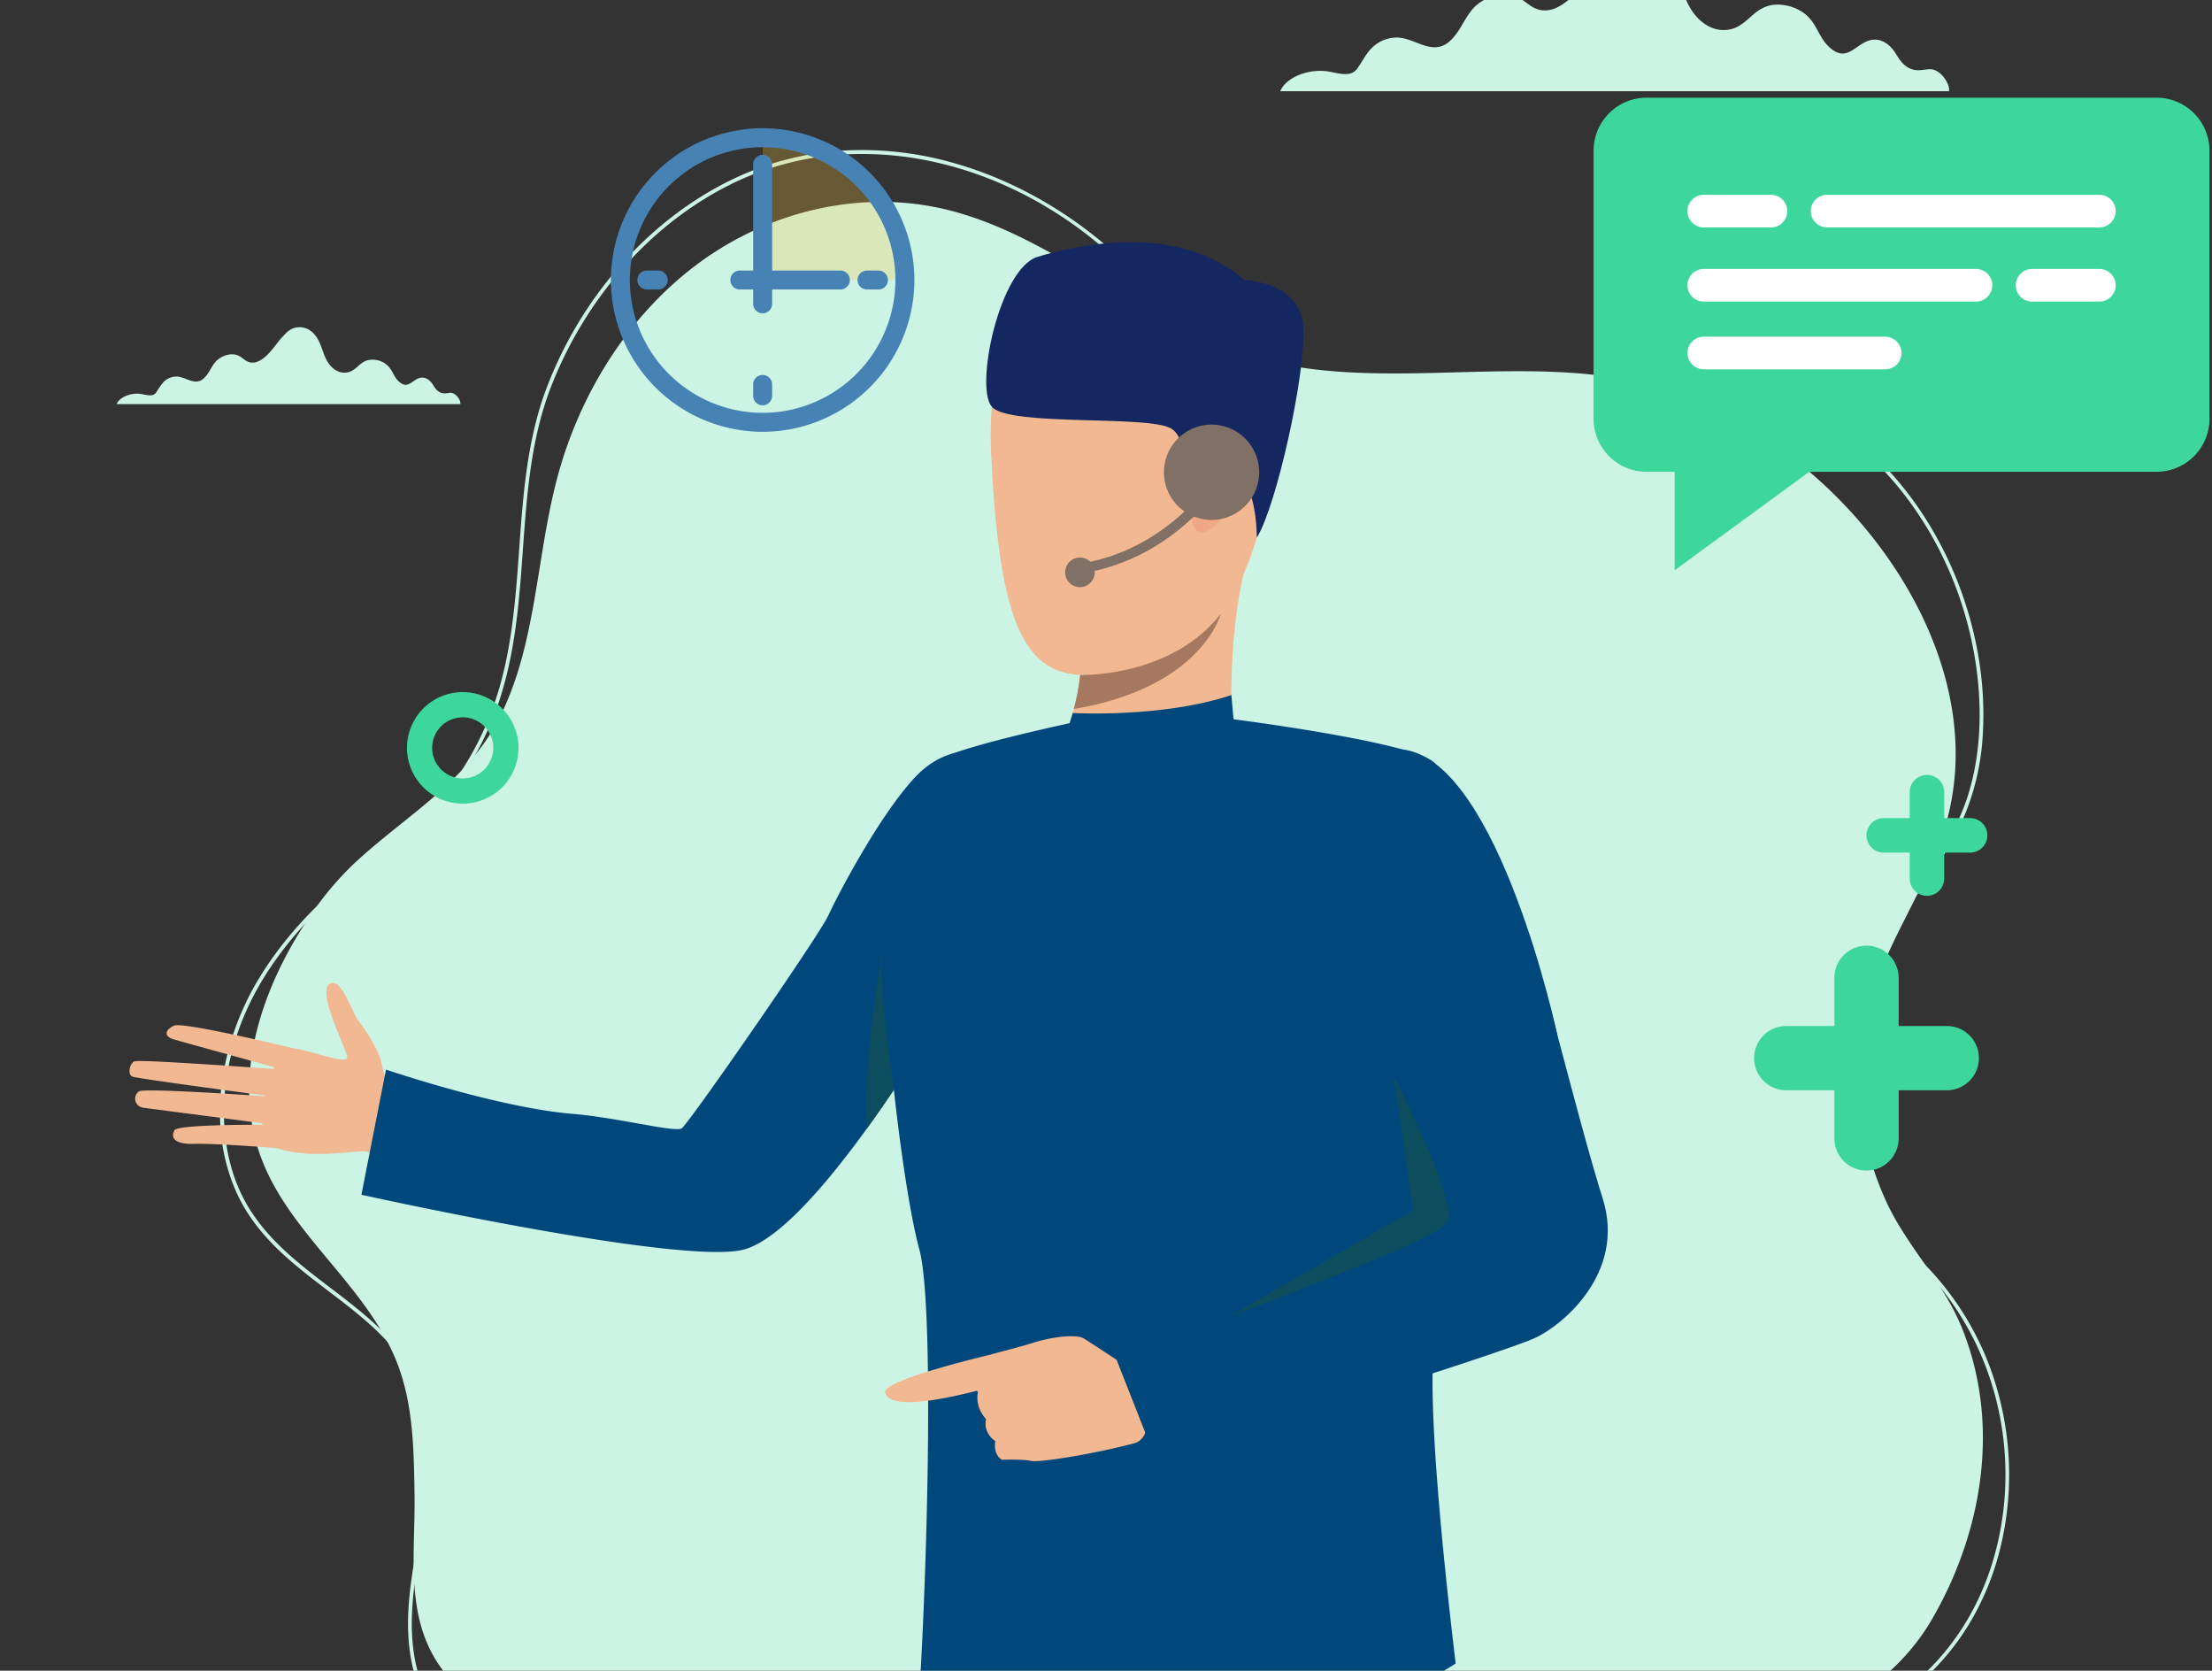 <svg xmlns="http://www.w3.org/2000/svg" xmlns:xlink="http://www.w3.org/1999/xlink" width="837" height="632" viewBox="0 0 837 632"><rect x="0" y="0" width="837" height="632" fill="#333333" stroke="none"/><defs><style>.a{fill:none;}.a,.b{stroke:#707070;}.b,.h{fill:#fff;}.c{clip-path:url(#a);}.d{fill:#CCF4E5;}.e{fill:#CCF4E5;}.f{clip-path:url(#b);}.g{fill:#3dd69d;}.i{fill:rgba(255,199,60,0.26);}.j{fill:#4682B4;}.k{fill:#f1b891;}.l{fill:#00487C;}.m{fill:#152760;}.n{fill:#a77860;}.o{fill:#eea886;}.p{fill:#0c4e5e;}.q{fill:#807066;}</style><clipPath id="a"><rect class="a" width="837" height="632" transform="translate(1529 263.132)"></rect></clipPath><clipPath id="b"><rect class="b" width="837" height="632" transform="translate(875 161)"></rect></clipPath></defs><g class="c" transform="translate(-1529 -263.132)"><g transform="translate(654 102.132)"><g transform="translate(0 -55)"><path class="d" d="M337.278-3756.028c-17.328,24.638-30.7,58.157-21.42,89.1,9.249,30.844,38.828,49.863,51.754,79.161,7.306,16.559,7.5,34.767,7.778,52.542.362,23.269-4.184,47.978,11.542,67.642,9.3,11.631,23.338,18.5,37.532,23.018,28.505,9.067,58.367,13.324,83.687,30.449,41.6,28.135,92.679,37.972,142.251,34.932a322.083,322.083,0,0,0,74.147-13.622c27.978-8.54,52.845-23.655,81.015-31.751,48.822-14.033,115.58-14.226,144.15-63.623,19.236-33.256,25.9-74.36,10.936-110.595-7.115-17.229-20.7-30.388-28.43-47.3-10.687-23.369-13.569-50.016-6.429-74.841q.445-1.533.929-3.051c7.458-23.21,22.474-43.168,28.685-66.8,12.82-48.781-15.51-100.357-52.75-131.711-15.475-13.029-32.765-23.873-51.6-30.055-26.17-8.591-53.8-7.843-81.447-7.1-27.222.736-54.456,1.471-80.3-6.711-39.969-12.651-72.781-45.539-113.5-55.049-31.295-7.308-65.112.493-91.7,19.594s-45.874,48.994-54.669,81.915c-8.149,30.5-7.894,64.01-22.344,91.722-12.364,23.706-35.277,36.5-53.881,53.7A115.957,115.957,0,0,0,337.278-3756.028Z" transform="translate(656.466 4316.474)"></path><path class="e" d="M737.525-3527.431l-.712-1.221c20.245-11.8,43.824-12.721,66.628-13.606,9.338-.363,18.994-.736,28.164-1.872,42.905-5.312,74.532-32.939,84.6-73.9,9.184-37.374-1.076-77.365-26.778-104.368-1.3-1.368-2.635-2.756-3.925-4.1-8.931-9.288-18.166-18.895-24.747-30.2a65.123,65.123,0,0,1-8.138-23.121,75.1,75.1,0,0,1,.366-23.814c2.507-14.8,9.082-30.111,19.015-44.275,2.626-3.746,5.4-7.5,8.082-11.135,8.6-11.649,17.5-23.7,23.134-37.482,6.746-16.495,8.321-37.614,4.436-59.465-6.336-35.641-26.436-67.728-53.771-85.832-35.462-23.486-72.96-18.378-112.659-12.971-16.551,2.254-33.551,4.57-50.356,4.57-4.368,0-8.721-.156-13.051-.51a124.531,124.531,0,0,1-22.842-4.053,124.321,124.321,0,0,1-21.83-8.291,117.5,117.5,0,0,1-37.378-28.783c-29.535-34.291-69.958-53.11-108.787-53.11a111.308,111.308,0,0,0-48.7,10.933c-30.7,14.857-55.926,43.056-69.2,77.366-7.55,19.519-9.073,40.707-10.543,61.2-1.379,19.194-2.8,39.041-9.118,57.8a119.809,119.809,0,0,1-15.251,30.148,98.559,98.559,0,0,1-23.456,24.048c-23.606,16.744-39.658,32.819-50.517,50.587-15.684,25.663-19.188,56.043-9.144,79.286,7.189,16.638,21.149,27.272,34.649,37.555,7.013,5.343,14.265,10.867,20.415,17.136,6.92,7.056,11.7,14.352,14.621,22.308,2.417,6.587,3.573,14.217,3.535,23.328-.045,10.617-2.008,21.486-3.906,32-3.222,17.841-6.554,36.291-.562,53.953,3.917,11.547,13.765,19.937,29.269,24.935,10.886,3.511,24.22,5.33,40.763,5.565,4.892.069,9.9.028,14.753-.013,19.108-.159,38.868-.326,57.033,6.183l-.478,1.332c-17.927-6.424-37.558-6.26-56.544-6.1-4.855.042-9.877.084-14.784.013-16.686-.236-30.156-2.079-41.179-5.632-15.953-5.144-26.1-13.834-30.174-25.828-6.108-18.009-2.744-36.64.51-54.659,1.888-10.453,3.84-21.262,3.884-31.753.038-8.94-1.09-16.41-3.448-22.835-6.354-17.318-20.057-27.756-34.565-38.806-13.645-10.4-27.754-21.141-35.091-38.119a71.465,71.465,0,0,1-5.326-20.141,84.039,84.039,0,0,1,.272-20.878,103.059,103.059,0,0,1,14.29-39.566c10.962-17.937,27.138-34.143,50.906-51,16.847-11.951,30.765-31.449,38.185-53.493,6.257-18.59,7.676-38.346,9.048-57.452,1.479-20.594,3.009-41.89,10.636-61.606,13.4-34.64,38.878-63.118,69.9-78.128a111.64,111.64,0,0,1,42.6-10.984,126.356,126.356,0,0,1,42.965,5.218c27.7,8.185,53.84,25.336,73.613,48.293,20.022,23.246,49.579,38.059,81.094,40.639,20.837,1.7,42.323-1.221,63.1-4.052,19.116-2.6,38.88-5.295,57.91-4.313a119.623,119.623,0,0,1,28.27,4.66A101.335,101.335,0,0,1,854.659-4043c13.691,9.068,25.95,21.966,35.455,37.3a141.951,141.951,0,0,1,18.927,49.466,130.26,130.26,0,0,1,1.91,30.5,93.131,93.131,0,0,1-6.43,29.744c-5.7,13.948-14.65,26.067-23.3,37.787-2.679,3.625-5.447,7.375-8.063,11.106-21.692,30.93-25.868,64.458-11.178,89.686,6.5,11.155,15.67,20.7,24.544,29.93,1.291,1.342,2.627,2.731,3.931,4.1A110.843,110.843,0,0,1,917.341-3674a117.025,117.025,0,0,1,.236,56.3,102.746,102.746,0,0,1-11.763,28.709,94.329,94.329,0,0,1-19.015,22.569c-14.9,12.886-33.923,21.077-55.02,23.69-9.231,1.142-18.917,1.517-28.284,1.881C780.865-3539.966,757.465-3539.056,737.525-3527.431Z" transform="translate(714.338 4419.22)"></path><path class="e" d="M2998.334-4581.327c.46-2.792-3.235-8.424-7.266-8.333-1.6.036-3.173.451-4.774.374-4.266-.208-6.478-3.531-8.122-6.281s-4.919-5.887-9.077-5.189c-5.987,1-9,8.9-15.812,2.974-4.454-3.883-4.786-9.311-9.831-13.076-3.463-2.584-9.093-4.116-13.734-2.688-6.058,1.865-8.31,7.871-14.761,8.916-7.144,1.158-12.281-4.278-14.562-8.2-2.768-4.755-3.795-9.9-6.166-14.739-2.194-4.481-6.607-10.483-14.513-10.353-6.685.11-9.631,4.342-12.913,7.7-4.266,4.37-13.136,20.058-23.082,18.167-3.878-.738-5.814-3.818-9.314-5.2-5.625-2.218-12.8.831-16.186,4.664s-4.733,8.463-8.563,12.089a8.865,8.865,0,0,1-3.75,2.25c-5.351,1.465-10.331-3.039-16.059-3.375a13.343,13.343,0,0,0-9.893,3.893c-2.272,2.265-3.511,4.942-5.251,7.426a5.523,5.523,0,0,1-1.909,1.86c-2.512,1.348-6.048.212-9.126-.317-7.606-1.31-16.245,2.181-18.391,7.431Z" transform="translate(-1385.839 4831.842)"></path><path class="e" d="M130.088-3699.394c.237-1.436-1.662-4.331-3.735-4.284-.824.019-1.631.233-2.454.192-2.193-.107-3.33-1.814-4.176-3.229s-2.529-3.026-4.666-2.667c-3.078.517-4.629,4.578-8.127,1.529-2.29-2-2.462-4.786-5.055-6.722a8.463,8.463,0,0,0-7.06-1.381c-3.114.958-4.273,4.045-7.588,4.583-3.673.595-6.314-2.2-7.486-4.214-1.423-2.446-1.951-5.089-3.17-7.577-1.128-2.3-3.4-5.389-7.461-5.322-3.437.056-4.951,2.231-6.638,3.958-2.194,2.246-6.753,10.312-11.866,9.34-1.994-.38-2.989-1.963-4.788-2.672-2.892-1.14-6.579.427-8.321,2.4s-2.433,4.35-4.4,6.214a4.557,4.557,0,0,1-1.928,1.158c-2.75.752-5.311-1.564-8.255-1.736a6.857,6.857,0,0,0-5.086,2,25.292,25.292,0,0,0-2.7,3.817,2.846,2.846,0,0,1-.981.956c-1.292.693-3.109.109-4.692-.164-3.91-.672-8.352,1.123-9.454,3.82Z" transform="translate(919.113 4068.275)"></path></g><g transform="translate(0 -55)"><path class="g" d="M3196.155-3710.669H3389.2a20.064,20.064,0,0,0,20-20.006v-101.51a20.064,20.064,0,0,0-20-20h-193.05a20.064,20.064,0,0,0-20,20v101.51A20.065,20.065,0,0,0,3196.155-3710.669Z" transform="translate(-1698.15 4105.137)"></path><path class="g" d="M3367.4-3078.037v-65.033l50.935,27.782Z" transform="translate(-1858.725 3509.756)"></path><path class="h" d="M3506.67-3435.923H3403.645a6.193,6.193,0,0,1-6.175-6.173,6.193,6.193,0,0,1,6.175-6.174H3506.67a6.192,6.192,0,0,1,6.174,6.174A6.192,6.192,0,0,1,3506.67-3435.923Z" transform="translate(-1883.972 3766.004)"></path><path class="h" d="M4203.751-3435.923h-25.467a6.192,6.192,0,0,1-6.174-6.173,6.192,6.192,0,0,1,6.174-6.174h25.467a6.192,6.192,0,0,1,6.173,6.174A6.191,6.191,0,0,1,4203.751-3435.923Z" transform="translate(-2534.363 3766.004)"></path><path class="h" d="M3694.735-3623.09H3797.76a6.192,6.192,0,0,1,6.174,6.174,6.192,6.192,0,0,1-6.174,6.174H3694.735a6.193,6.193,0,0,1-6.175-6.174A6.193,6.193,0,0,1,3694.735-3623.09Z" transform="translate(-2128.372 3912.783)"></path><path class="h" d="M3403.645-3623.09h25.466a6.192,6.192,0,0,1,6.174,6.174,6.192,6.192,0,0,1-6.174,6.174h-25.466a6.193,6.193,0,0,1-6.175-6.174A6.193,6.193,0,0,1,3403.645-3623.09Z" transform="translate(-1883.972 3912.783)"></path><path class="h" d="M3472.328-3276.111h-68.683a6.194,6.194,0,0,1-6.175-6.176,6.193,6.193,0,0,1,6.175-6.173h68.683a6.191,6.191,0,0,1,6.173,6.173A6.193,6.193,0,0,1,3472.328-3276.111Z" transform="translate(-1883.972 3631.826)"></path></g><g transform="translate(-7206.603 -4930.735)"><path class="i" d="M137.951-109.148H84.12v-53.833A53.834,53.834,0,0,1,137.951-109.148Z" transform="translate(8286.062 5306.808)"></path><path class="j" d="M57.421-161.061A50.3,50.3,0,0,0,7.173-110.817,50.3,50.3,0,0,0,57.421-60.574a50.3,50.3,0,0,0,50.24-50.243A50.3,50.3,0,0,0,57.421-161.061Zm0,107.664A57.484,57.484,0,0,1,0-110.817a57.484,57.484,0,0,1,57.421-57.421,57.488,57.488,0,0,1,57.421,57.421A57.488,57.488,0,0,1,57.421-53.4Z" transform="translate(8312.76 5308.476)"></path><path class="j" d="M107.853-82.2H69.811a3.587,3.587,0,0,1-3.59-3.589,3.587,3.587,0,0,1,3.59-3.589h38.042a3.588,3.588,0,0,1,3.591,3.589A3.588,3.588,0,0,1,107.853-82.2Z" transform="translate(8291.742 5283.446)"></path><path class="j" d="M82.451-93.542a3.588,3.588,0,0,1-3.591-3.589v-52.756a3.587,3.587,0,0,1,3.591-3.589,3.591,3.591,0,0,1,3.59,3.589v52.756A3.592,3.592,0,0,1,82.451-93.542Z" transform="translate(8287.73 5303.791)"></path><path class="j" d="M82.451-20.018a3.592,3.592,0,0,1-3.591-3.588v-4.307A3.592,3.592,0,0,1,82.451-31.5a3.591,3.591,0,0,1,3.59,3.588v4.307A3.591,3.591,0,0,1,82.451-20.018Z" transform="translate(8287.73 5265.078)"></path><path class="j" d="M144.628-82.2h-4.307a3.591,3.591,0,0,1-3.591-3.588,3.591,3.591,0,0,1,3.591-3.589h4.307a3.591,3.591,0,0,1,3.591,3.589A3.591,3.591,0,0,1,144.628-82.2Z" transform="translate(8269.363 5283.446)"></path><path class="j" d="M22.571-82.2h-4.3a3.586,3.586,0,0,1-3.59-3.588,3.586,3.586,0,0,1,3.59-3.589h4.3a3.587,3.587,0,0,1,3.59,3.589A3.587,3.587,0,0,1,22.571-82.2Z" transform="translate(8308.101 5283.446)"></path></g></g><g transform="translate(575.311 -5059.291)"><path class="g" d="M212-821.171a6.534,6.534,0,0,0,6.532-6.535v-32.658A6.534,6.534,0,0,0,212-866.9a6.534,6.534,0,0,0-6.532,6.535v32.658A6.534,6.534,0,0,0,212-821.171Z" transform="translate(1470.83 6482.458)"></path><path class="g" d="M185.708-827.546H218.37a6.534,6.534,0,0,0,6.532-6.535,6.533,6.533,0,0,0-6.532-6.529H185.708a6.533,6.533,0,0,0-6.532,6.529A6.534,6.534,0,0,0,185.708-827.546Z" transform="translate(1480.788 6472.501)"></path></g><g transform="translate(532.777 -4994.694)"><path class="g" d="M217.616-781.829a12.155,12.155,0,0,0,12.152-12.158v-60.755A12.155,12.155,0,0,0,217.616-866.9a12.155,12.155,0,0,0-12.152,12.158v60.755A12.155,12.155,0,0,0,217.616-781.829Z" transform="translate(1484.88 6482.458)"></path><path class="g" d="M191.328-816.306h60.761a12.155,12.155,0,0,0,12.152-12.158,12.153,12.153,0,0,0-12.152-12.146H191.328a12.153,12.153,0,0,0-12.152,12.146A12.155,12.155,0,0,0,191.328-816.306Z" transform="translate(1480.788 6486.552)"></path></g><path class="g" d="M1315.377-843.62a11.576,11.576,0,0,1,11.561,11.561,11.577,11.577,0,0,1-11.561,11.567,11.578,11.578,0,0,1-11.567-11.567A11.577,11.577,0,0,1,1315.377-843.62Zm0,32.658a21.116,21.116,0,0,0,21.091-21.1,21.115,21.115,0,0,0-21.091-21.091,21.116,21.116,0,0,0-21.1,21.091A21.117,21.117,0,0,0,1315.377-810.962Z" transform="translate(388.719 1378.094)"></path><g transform="translate(857.455 -582.187)"><path class="k" d="M831.408,1262.07s-13.944-4.38-15.069-12.64c-.955-7.03-7.265-15.42-9.2-18.01-2.594-3.46-6.593-17.05-10.99-13.82s5.516,22.71,6.778,27.22-17.814-4.07-22.533-2.89-17.12,33.58-3.348,37.94,31.364-.06,33.635,1.19,9.894,3.57,9.894,3.57Z"></path><path class="k" d="M783.846,1242.19s-43.048-10.56-46.507-8.87-3.891,4.07.094,5.22,41.3,11.42,41.3,11.42-53.053-3.95-56.189-3.18c-1.839.46-2.949,4.99-.876,5.8s54.436,7.73,54.436,7.73-49.543-3.59-51.974-2.16a3.418,3.418,0,0,0,1.55,6.18c3.654.52,49.448,6.46,49.448,6.46s-36.223-.35-37.567,2.07c-.825,1.48-1.967,5.35,7.382,5.15s31.457,1.63,31.457,1.63Z"></path><path class="l" d="M1035.9,1215.66s-11.19,19.74-26.13,41.93q-2.07,3.06-4.22,6.17a.049.049,0,0,1-.01.03q-2.925,4.2-5.953,8.41c-2.415,3.34-4.88,6.65-7.37,9.87-13.863,17.98-28.459,33.27-39.527,36-23.969,5.89-144.391-20.8-144.391-20.8l9.308-47.35s42.221,14.37,70.434,16.73c17.3,1.44,38.885,7.12,41.441,5.51s51.955-72.84,55.477-80.52,19.321-37.84,32.781-52.25,28.08-8.92,28.08-8.92C1086.17,1156.73,1035.9,1215.66,1035.9,1215.66Z"></path><path class="l" d="M1222.36,1474.59a257.094,257.094,0,0,1-204.35,30.46c3.93-44.23,7.63-164.17,1.43-186.99-6.66-24.56-13.6-90.54-12.91-106.33.71-15.79,12.47-72.48,19.13-78.27,6.14-5.43,57.91-16.14,57.91-16.14h54.14s67.16,8.52,76.29,16.25c9.12,7.71,18.19,76.92,18.19,76.92s-12.65,99.36-17.9,142.49C1211.44,1376.42,1218.07,1438.84,1222.36,1474.59Z"></path><path class="k" d="M1104.97,957.265s-62.27-23.041-58.38,59.7,18.49,91.15,59.45,79.6,44.39-63.78,49.72-88.91S1125.33,960.874,1104.97,957.265Z"></path><path class="k" d="M1075.42,1128.52s13.71,10.2,62.3-11.2c0,0-2.27-35.04,7.26-66.15s-65.2,41.48-65.2,41.48c.79.56.93,3.67.49,8a88.447,88.447,0,0,1-2.4,12.86C1075.14,1123.91,1075.42,1119.44,1075.42,1128.52Z"></path><path class="m" d="M1147.11,1048.7s.18-22.1-9.02-24.13-13.92,10.74-13.92,10.74l-7.4-.4s6.61-22.4-2.15-27.53-61.19-.63-67.77-8.171,2.96-52.326,17.27-56.723,53.37-13.314,78.18,8.782c0,0,21.58.409,22.45,17.984S1154.59,1036.72,1147.11,1048.7Z"></path><path class="n" d="M1077.87,1113.51c48.26-8.11,55.48-35.56,55.58-35.99-18.76,24.2-53.18,23.13-53.18,23.13A88.447,88.447,0,0,1,1077.87,1113.51Z"></path><path class="o" d="M1127.69,1015.18c2.75-7.29,18.28-6.37,16.69,5.19s-14.43,29.36-19.58,26.02S1123.9,1025.23,1127.69,1015.18Z"></path><path class="l" d="M1184.75,1130.46s-32.42,8.93-14.58,68.45c13.97,46.61,15.86,56.62,15.86,56.62l74.82-18.69s-21.94-102.4-57.74-107.9C1203.11,1128.94,1191.71,1127.32,1184.75,1130.46Z"></path><path class="p" d="M1009.77,1257.59q-2.07,3.06-4.22,6.17a.049.049,0,0,1-.01.03q-2.925,4.2-5.953,8.41c-1.525-27.71,5.763-66.18,5.763-66.18C1003.95,1218.91,1009.77,1257.59,1009.77,1257.59Z"></path><rect class="l" width="31.791" height="48.52" transform="translate(1026.21 1214.85)"></rect><path class="l" d="M1077.47,1115.03s33.8,1.97,60.01-6.78l1.08,12.13s-38.12,17.35-66.21,11.1Z"></path><path class="p" d="M1198.83,1252.33s4.73,30.8,7.38,50.91l-70.67,40.74s84.67-22.8,87.04-34.5v-.01C1227.73,1299.08,1226.53,1280.84,1198.83,1252.33Z"></path><path class="k" d="M1045.73,1357.89h.05c4.49-1.29,11.09-2.86,16.26-4.5,8.71-2.77,17.17-3.27,19.59-1.78s17.93,11.72,17.93,11.72c13.03,25.26,1.41,27.89,1.41,27.89-15.53,4.13-36.36,7.46-39.33,6.73s-10.9-.43-10.9-.43a3.9,3.9,0,0,1-1.58-1.41c-1.72-2.36-1-5.65-1-5.65s-4.42-2.71-3.6-7.8a4.728,4.728,0,0,1,.09-.54s-.06-.06-.13-.14a7.585,7.585,0,0,1-1.19-1.59,11.327,11.327,0,0,1-1.76-8.44c-.1-.15-.2-.32-.31-.49-.02-.01-.04-.03-.06-.04-25.44,6.47-34.02,4.76-34.7.58C1005.72,1367.3,1045.73,1357.89,1045.73,1357.89Z"></path><path class="l" d="M1180.88,1134.44c-6.79,2.63-9.36,14.68-6.57,49.6s15.08,50.98,19.67,59.06,29.81,57.86,25.27,64.41-50.59,23.25-54.44,25.04c-5.71,2.65-70.75,27.17-70.75,27.17l15.1,38.33s129.56-40.35,143.18-46.58c10.35-4.74,34.55-24.65,25.65-52.77-9.05-28.59-25.32-95.5-28.21-100.74S1225.75,1117.07,1180.88,1134.44Z"></path><path class="q" d="M1111.97,1023.96a18.02,18.02,0,1,0,18.02-18.02A18.023,18.023,0,0,0,1111.97,1023.96Z"></path><path class="q" d="M1081.83,1062.04l-.62-3.66c33.14-5.61,50.15-33.02,50.32-33.29l3.18,1.93C1133.98,1028.21,1116.63,1056.16,1081.83,1062.04Z"></path><path class="q" d="M1074.58,1061.82a5.6,5.6,0,1,0,5.59-5.59A5.593,5.593,0,0,0,1074.58,1061.82Z"></path></g></g></svg>